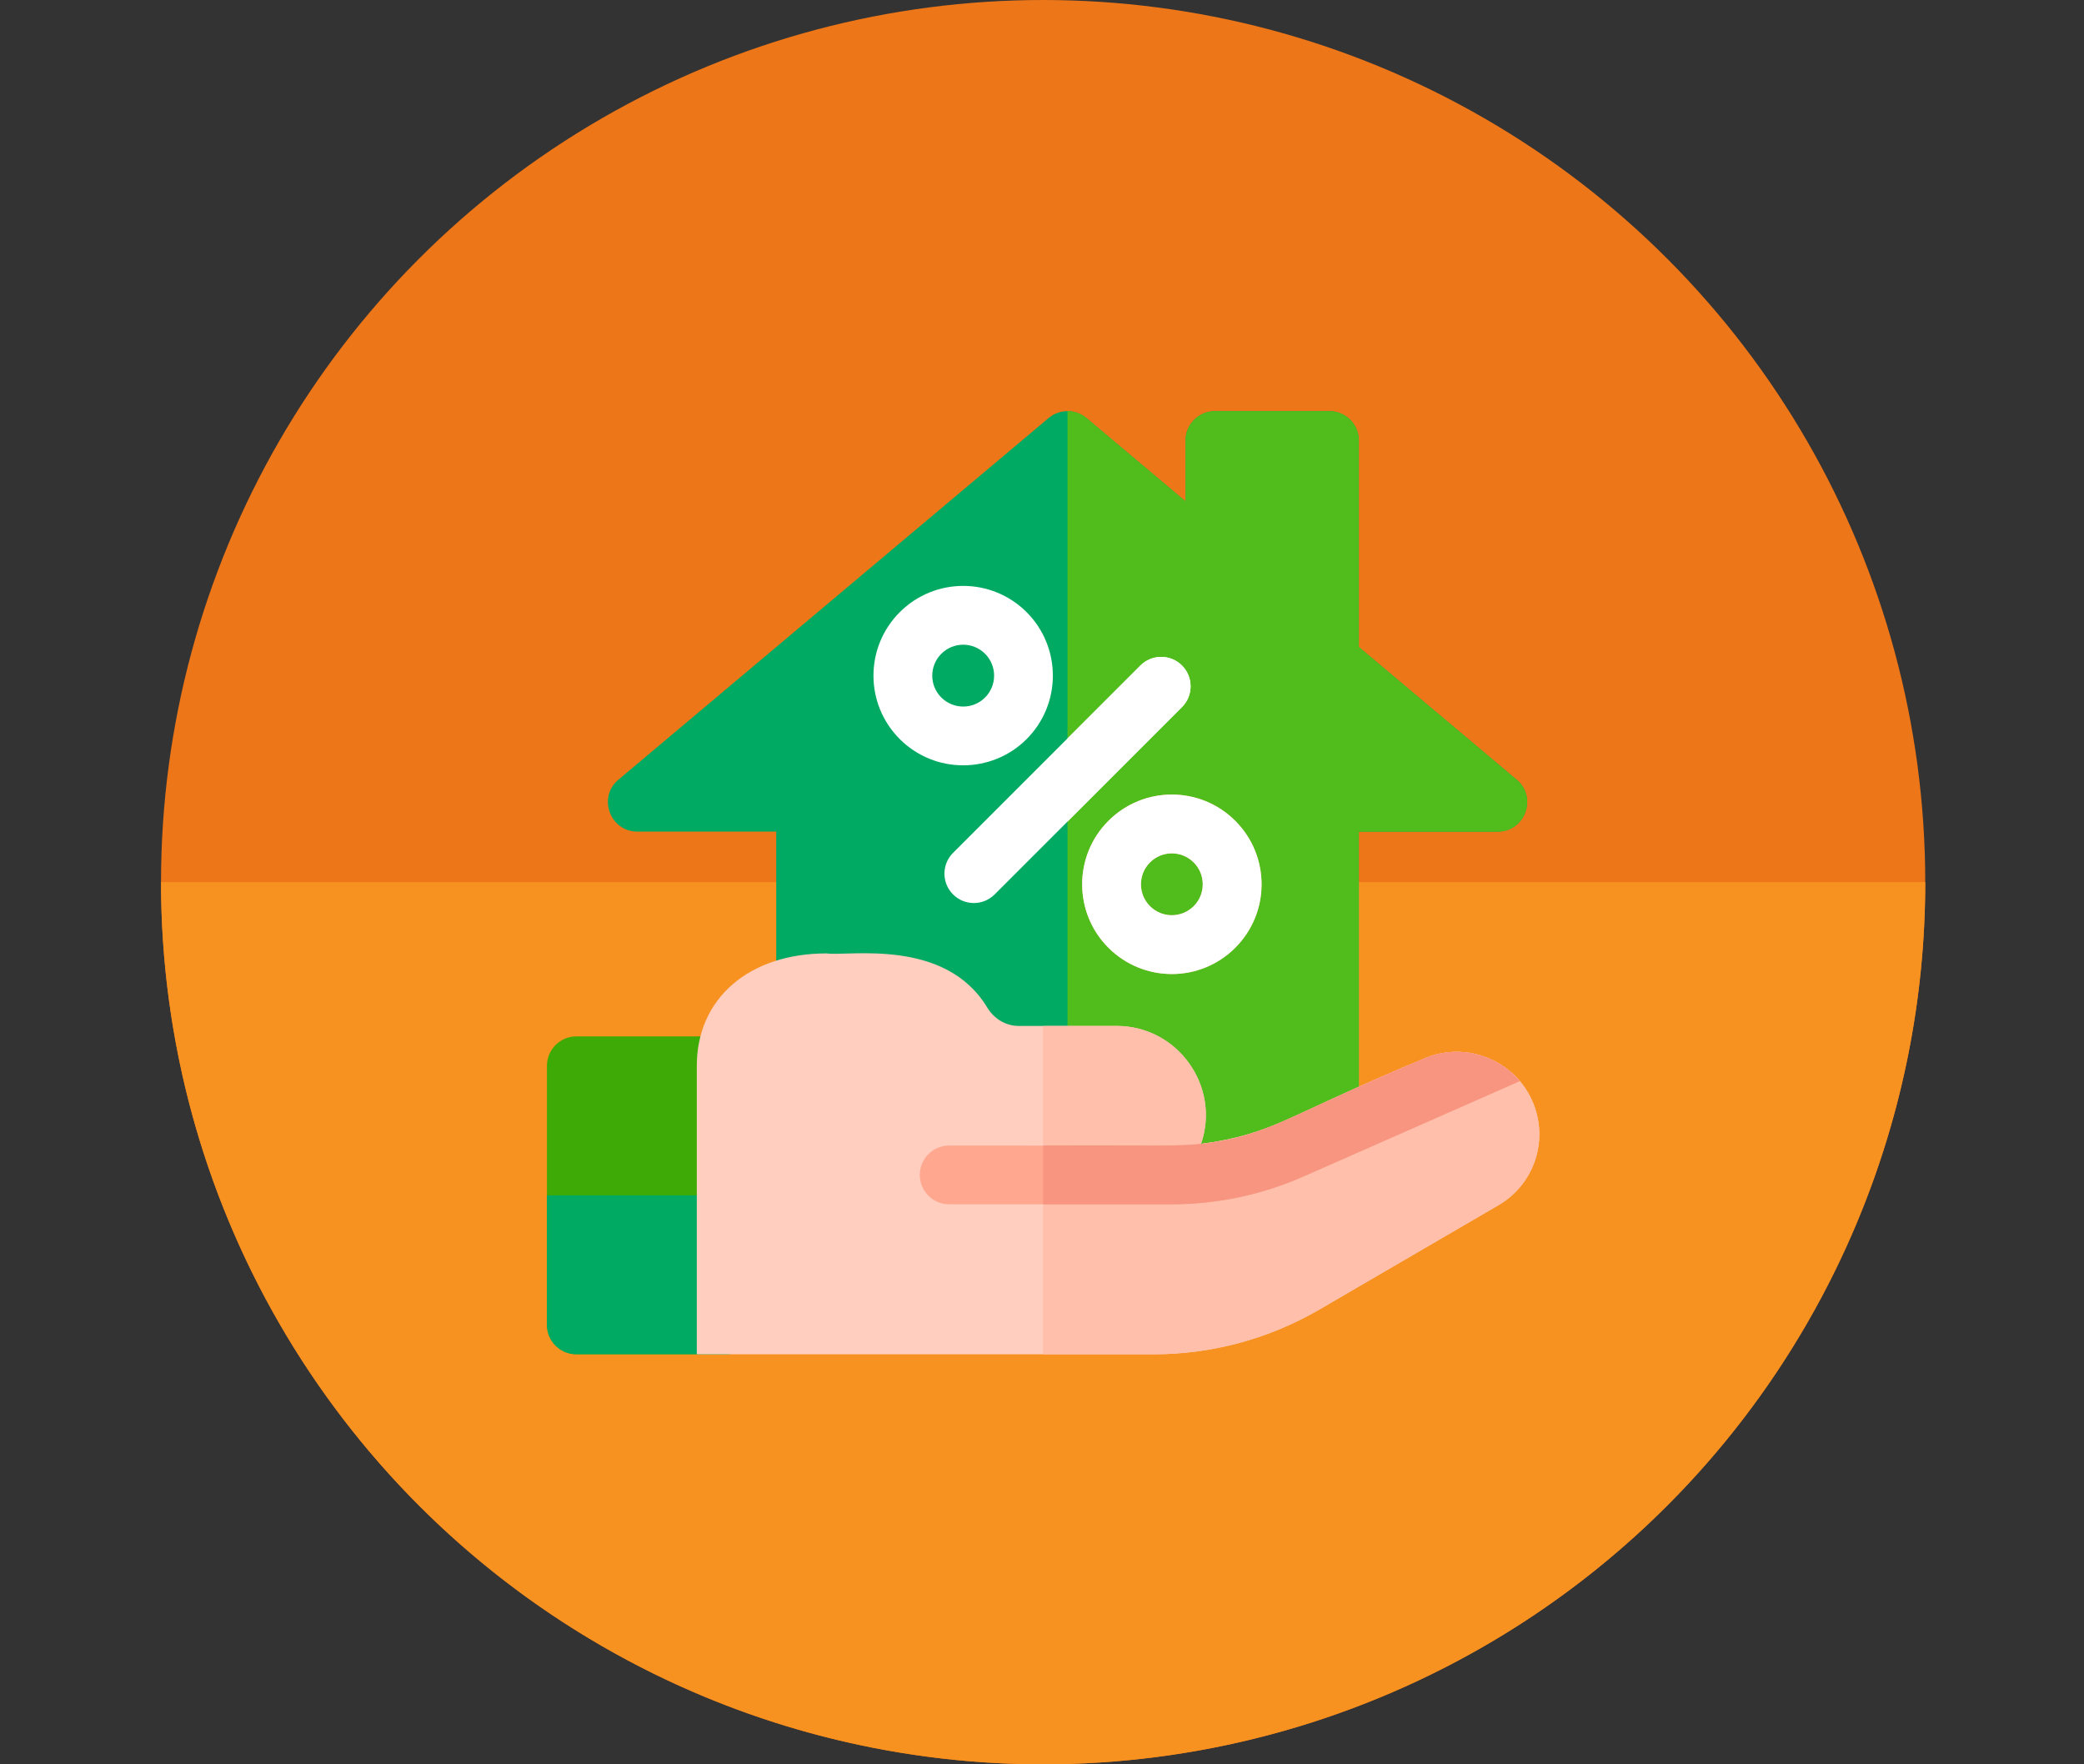 <svg xmlns="http://www.w3.org/2000/svg" width="189" height="160" viewBox="0 0 189 160" fill="none"><rect x="0" y="0" width="189" height="160" fill="#333333" stroke="none"/><circle cx="94.603" cy="80" r="80" fill="#ED7618"></circle><path d="M174.604 80C174.604 90.506 172.534 100.909 168.514 110.615C164.493 120.321 158.601 129.14 151.172 136.569C143.743 143.997 134.924 149.89 125.218 153.91C115.512 157.931 105.109 160 94.603 160C84.098 160 73.695 157.931 63.989 153.91C54.283 149.89 45.464 143.997 38.035 136.569C30.606 129.14 24.713 120.321 20.693 110.615C16.673 100.909 14.604 90.506 14.604 80L94.603 80H174.604Z" fill="#F79220"></path><g clip-path="url(#clip0_199_14632)"><path d="M135.83 75.414H123.234V107.075C123.234 108.546 122.039 109.741 120.568 109.741H73.062C71.588 109.741 70.396 108.546 70.396 107.075V75.414H57.798C55.321 75.414 54.181 72.306 56.083 70.708L95.099 37.911C96.076 37.088 97.526 37.066 98.529 37.911L107.519 45.468V39.953C107.519 38.479 108.711 37.287 110.185 37.287H120.568C122.039 37.287 123.234 38.479 123.234 39.953V58.677L137.544 70.708C139.451 72.312 138.306 75.414 135.83 75.414Z" fill="#00AA63"></path><path d="M135.83 75.414H123.235V107.074C123.235 108.546 122.04 109.741 120.568 109.741H96.814V37.285C97.426 37.285 98.034 37.493 98.53 37.911L107.519 45.468V39.953C107.519 38.479 108.712 37.287 110.186 37.287H120.568C122.04 37.287 123.235 38.479 123.235 39.953V58.677L137.545 70.708C139.452 72.312 138.306 75.414 135.83 75.414Z" fill="#51BD1D"></path><path d="M68.525 96.653V120.147C68.525 121.62 67.331 122.812 65.859 122.812H52.27C50.798 122.812 49.603 121.62 49.603 120.147V96.653C49.603 95.181 50.798 93.986 52.27 93.986H65.859C67.331 93.986 68.525 95.181 68.525 96.653Z" fill="#3EAA05"></path><path d="M68.525 108.4V120.147C68.525 121.62 67.331 122.812 65.859 122.812H52.27C50.798 122.812 49.603 121.62 49.603 120.147V108.4H68.525Z" fill="#00AA63"></path><path d="M135.886 109.301L119.656 118.757C115.098 121.412 109.901 122.816 104.626 122.816H63.193V96.652C63.193 90.556 67.921 86.461 74.959 86.461C76.971 86.738 85.702 85.032 89.531 91.363C90.165 92.412 91.234 93.037 92.385 93.037H101.269C106.815 93.037 110.714 98.524 108.925 103.731V103.733C115.595 102.862 117.204 100.951 129.098 96.025C132.68 94.433 136.888 95.925 138.709 99.32C140.618 102.884 139.379 107.267 135.886 109.301Z" fill="#FFCEBF"></path><path d="M135.886 109.301L119.656 118.757C115.097 121.412 109.901 122.816 104.625 122.816H94.6V93.037H101.268C106.814 93.037 110.714 98.524 108.925 103.731V103.733C115.599 102.862 117.179 100.961 129.097 96.025C132.68 94.433 136.888 95.925 138.709 99.32C140.618 102.884 139.379 107.266 135.886 109.301Z" fill="#FFBFAB"></path><path d="M137.835 98.038C115.656 107.819 118.589 106.526 118.32 106.644C114.48 108.35 110.402 109.214 106.201 109.214H86.084C84.612 109.214 83.418 108.021 83.418 106.548C83.418 105.076 84.612 103.882 86.084 103.882C118.712 103.808 106.918 105.21 129.096 96.024C132.167 94.659 135.738 95.557 137.835 98.038Z" fill="#FFA78F"></path><path d="M137.836 98.038C115.657 107.819 118.59 106.526 118.321 106.644C114.481 108.35 110.403 109.214 106.202 109.214H94.6V103.882C105.688 103.841 106.974 103.987 109.047 103.719C115.176 103.01 117.656 100.763 129.097 96.024C132.168 94.659 135.739 95.557 137.836 98.038Z" fill="#F89580"></path><path d="M93.106 67.024C96.278 63.852 96.278 58.691 93.106 55.516C89.928 52.338 84.781 52.338 81.6 55.516C78.421 58.695 78.419 63.843 81.6 67.024C84.784 70.208 89.944 70.186 93.106 67.024ZM85.37 59.288C86.463 58.194 88.239 58.189 89.336 59.288C90.43 60.38 90.43 62.16 89.336 63.255C88.243 64.348 86.464 64.348 85.37 63.255C84.276 62.161 84.271 60.386 85.37 59.288Z" fill="white"></path><path d="M112.028 74.44C108.86 71.267 103.71 71.252 100.522 74.44C97.349 77.612 97.349 82.773 100.522 85.946C103.706 89.129 108.855 89.123 112.028 85.946C115.212 82.762 115.206 77.613 112.028 74.44ZM108.259 82.177C107.164 83.271 105.388 83.272 104.292 82.177C103.199 81.081 103.199 79.302 104.292 78.209C105.387 77.114 107.163 77.113 108.259 78.209C109.352 79.302 109.357 81.078 108.259 82.177Z" fill="#FFB99D"></path><path d="M107.194 60.351C106.153 59.31 104.465 59.31 103.424 60.351L86.434 77.342C85.392 78.383 85.392 80.071 86.434 81.112C87.475 82.153 89.162 82.153 90.203 81.112L107.194 64.121C108.235 63.08 108.235 61.393 107.194 60.351Z" fill="white"></path><path d="M112.028 74.44C108.86 71.267 103.71 71.252 100.522 74.44C97.349 77.613 97.349 82.774 100.522 85.946C103.705 89.129 108.856 89.124 112.028 85.946C115.212 82.763 115.204 77.613 112.028 74.44ZM108.259 82.177C107.164 83.272 105.389 83.273 104.292 82.177C103.199 81.082 103.199 79.303 104.292 78.21C105.387 77.115 107.162 77.113 108.259 78.21C109.352 79.303 109.357 81.078 108.259 82.177Z" fill="white"></path><path d="M107.196 64.121L96.814 74.503V66.961L103.425 60.352C104.466 59.31 106.154 59.31 107.196 60.352C108.235 61.393 108.235 63.082 107.196 64.121Z" fill="white"></path></g><defs><clipPath id="clip0_199_14632"><rect width="90" height="90" fill="white" transform="translate(49.603 35)"></rect></clipPath></defs></svg>